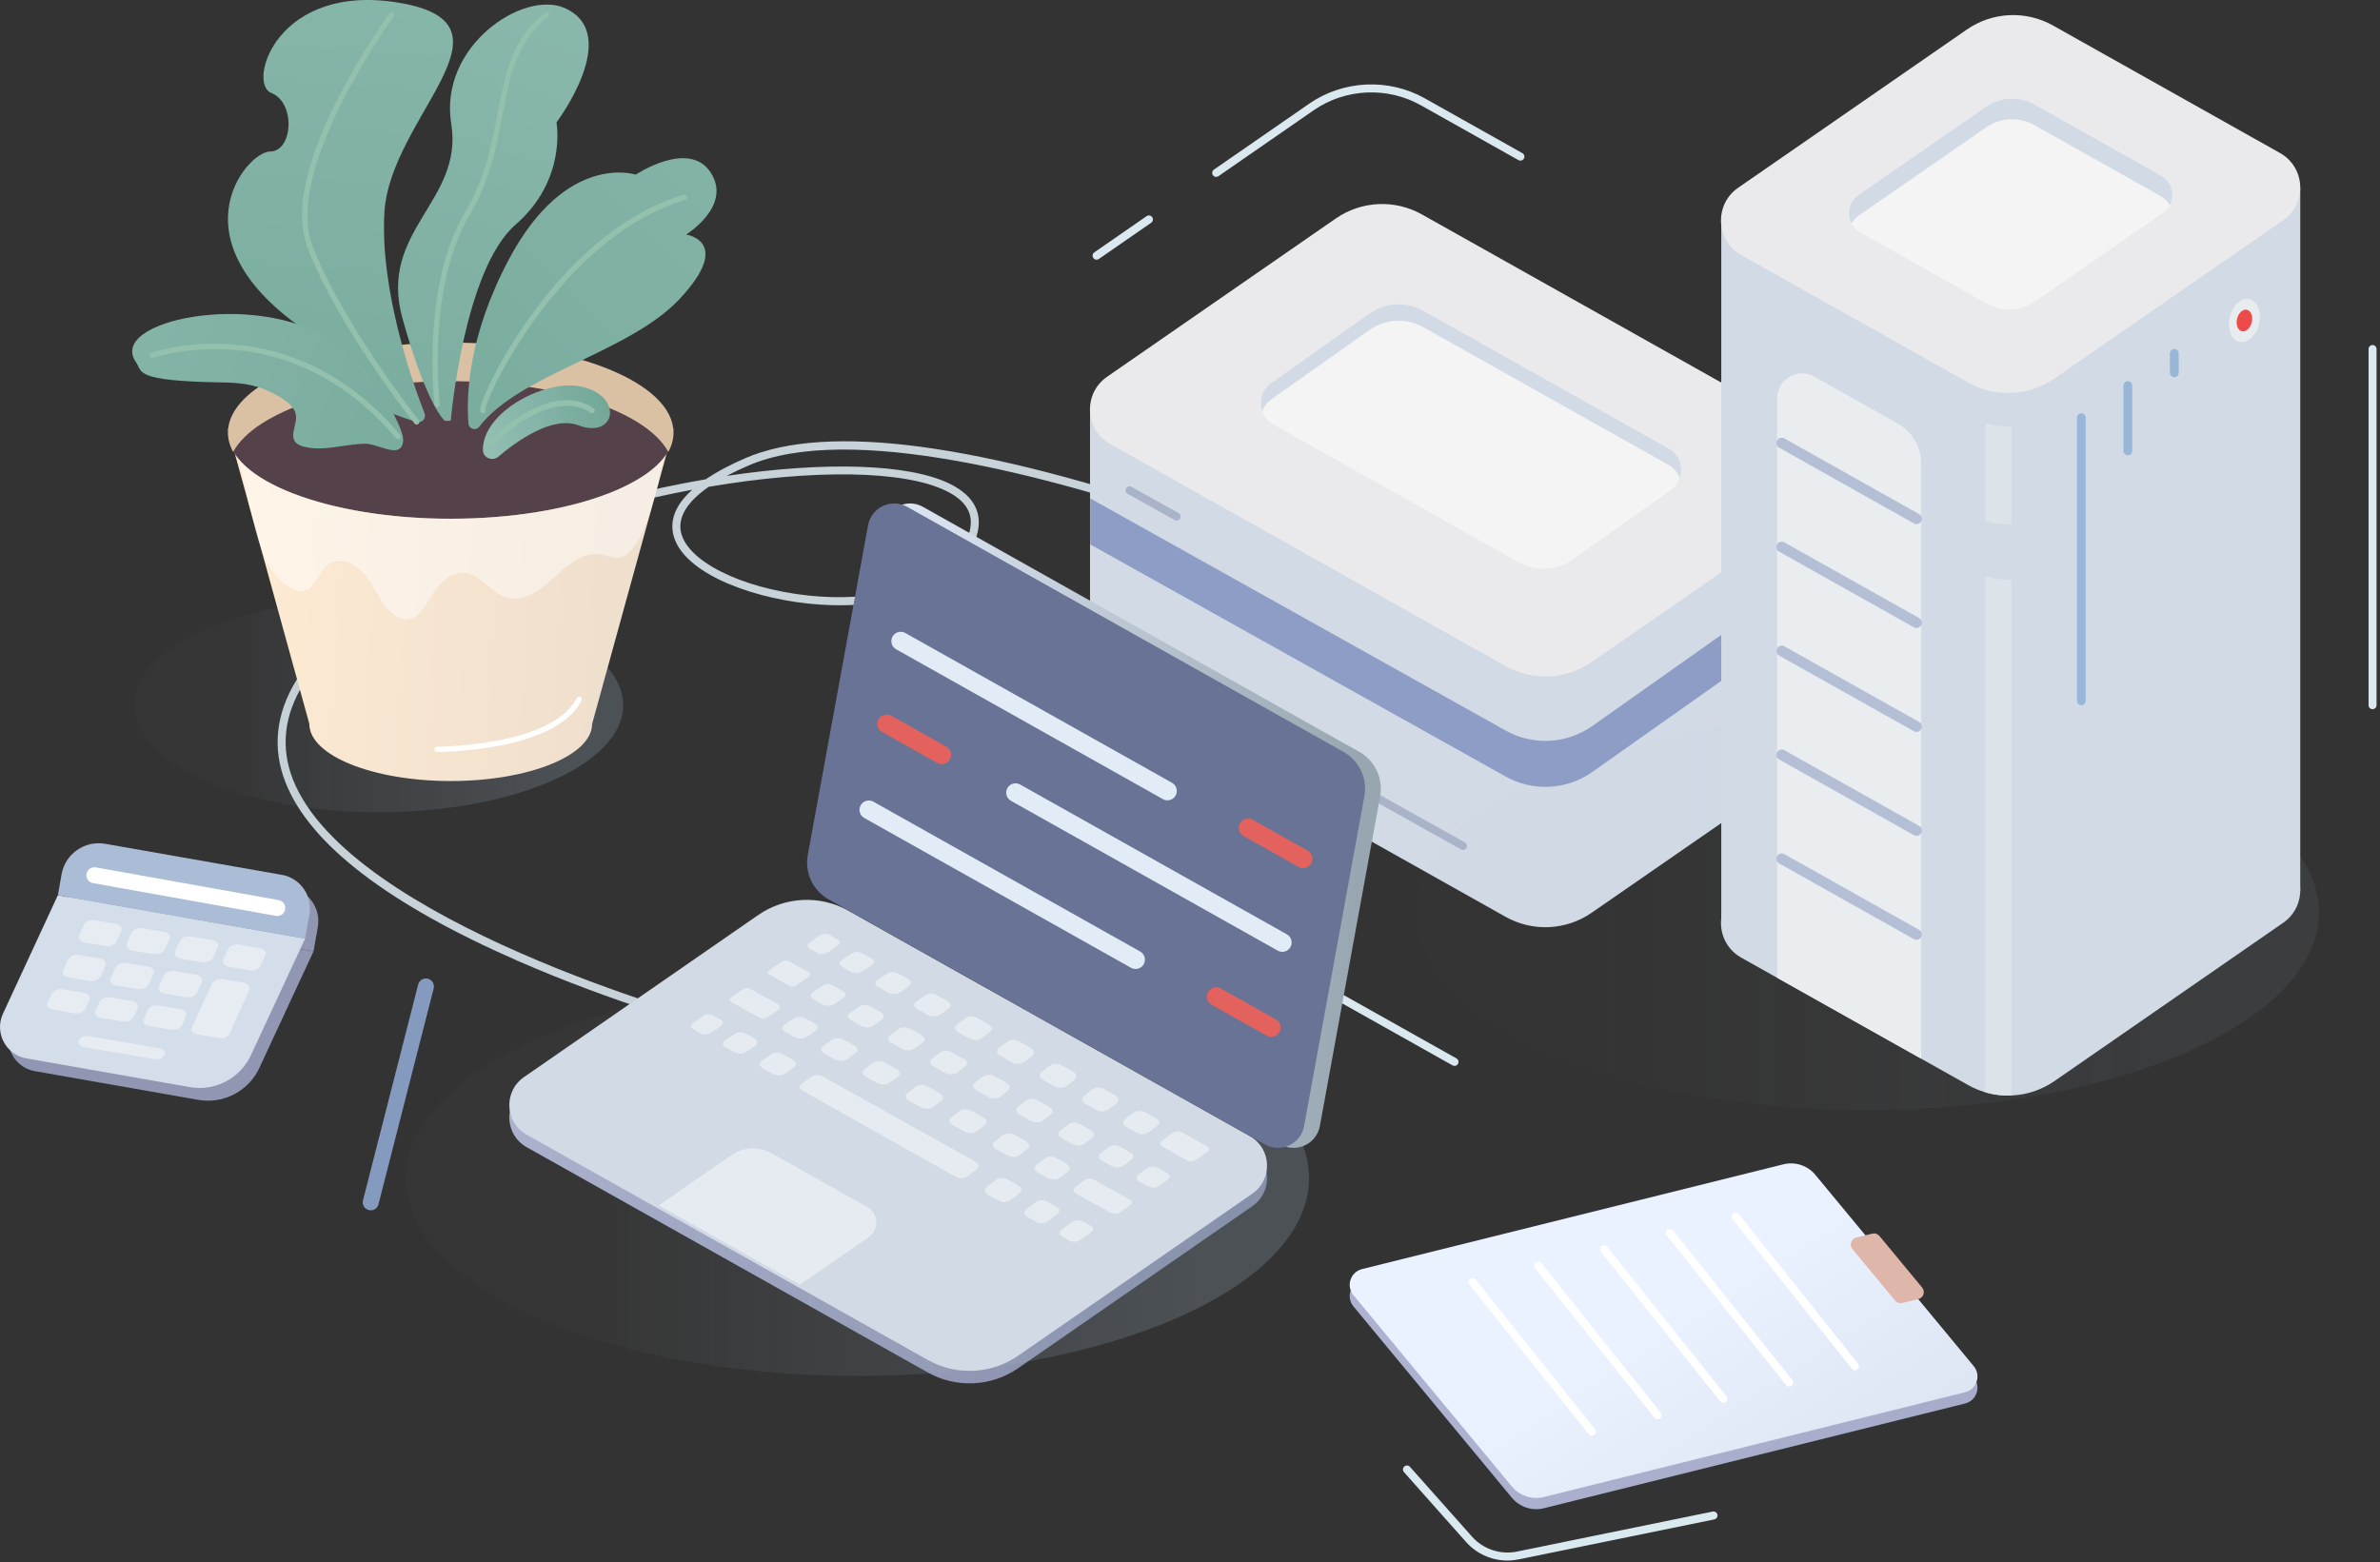 <svg width="690" height="453" viewBox="0 0 690 453" fill="none" xmlns="http://www.w3.org/2000/svg">
<rect x="0" y="0" width="690" height="453" fill="#333333" stroke="none"/>
<path d="M204.924 298.116C204.824 298.116 204.723 298.101 204.623 298.078C204.36 298.008 178.16 290.884 150.243 278.677C112.586 262.209 89.906 244.827 82.828 227.012C78.868 217.041 79.927 206.985 85.984 197.13C93.054 185.628 105.733 174.937 123.679 165.345C139.32 156.983 158.62 149.728 179.506 144.351C187.984 142.17 196.423 140.375 204.615 138.968C208.158 136.562 212.234 134.512 216.087 132.849C239.958 122.553 284.359 128.517 348.069 150.578C395.378 166.954 436.26 186.587 436.67 186.788C437.25 187.066 437.49 187.763 437.212 188.335C436.933 188.915 436.237 189.155 435.665 188.877C435.255 188.683 394.481 169.097 347.295 152.76C303.891 137.738 246.054 122.452 217.007 134.976C214.71 135.966 212.613 136.972 210.703 137.985C238.906 133.769 263.458 134.411 275.386 140.29C282.851 143.972 285.404 149.573 282.766 156.488C279.904 163.976 273.267 169.584 263.574 172.694C255.336 175.332 244.862 176.144 234.087 174.984C215.947 173.027 196.709 165.253 195.038 154.168C194.342 149.581 196.794 145.504 200.685 142.008C193.925 143.268 187.025 144.8 180.086 146.579C134.547 158.298 100.968 177.165 87.957 198.329C82.302 207.527 81.304 216.887 84.979 226.138C101.355 267.368 204.182 295.548 205.218 295.827C205.837 295.997 206.201 296.631 206.038 297.25C205.899 297.768 205.427 298.109 204.917 298.109L204.924 298.116ZM205.45 141.164C199.471 145.318 196.694 149.604 197.336 153.827C198.635 162.437 214.547 170.544 234.334 172.679C251.956 174.581 274.644 171.263 280.6 155.661C282.812 149.875 280.77 145.527 274.365 142.371C262.02 136.283 235.502 136.044 205.45 141.157V141.164Z" fill="#C7D3D8"/>
<path d="M526.845 199.252L412.244 134.878C404.385 130.461 394.7 130.917 387.282 136.046L320.966 181.94C313.966 186.783 314.453 197.287 321.879 201.457L436.48 265.831C444.339 270.248 454.024 269.792 461.442 264.663L527.758 218.769C534.758 213.926 534.271 203.422 526.845 199.252Z" fill="#D1DAE5"/>
<path d="M532.622 135.092V209.484L316.015 191.77V119.08L532.622 135.092Z" fill="#D1DAE5"/>
<path d="M424.149 246.453C423.955 246.453 423.762 246.406 423.584 246.306L368.662 215.611C368.105 215.302 367.904 214.59 368.214 214.033C368.531 213.476 369.235 213.275 369.792 213.585L424.713 244.279C425.27 244.588 425.471 245.3 425.162 245.857C424.945 246.236 424.551 246.453 424.149 246.453Z" fill="#A9B4C9"/>
<path d="M421.682 309.063C421.488 309.063 421.295 309.016 421.117 308.916L352.032 270.107C351.475 269.79 351.274 269.086 351.591 268.529C351.908 267.972 352.612 267.771 353.169 268.088L422.254 306.897C422.811 307.214 423.012 307.918 422.695 308.475C422.479 308.854 422.092 309.07 421.682 309.07V309.063Z" fill="#DAE8EF"/>
<path d="M362.309 333.034L246.022 267.716C237.769 263.083 227.596 263.555 219.815 268.946L151.905 315.939C145.918 320.085 146.336 329.066 152.687 332.632L268.973 397.95C277.227 402.584 287.399 402.112 295.181 396.72L363.09 349.728C369.078 345.581 368.66 336.601 362.309 333.034Z" fill="url(#paint0_linear_522_7299)"/>
<path opacity="0.24" d="M248.638 398.971C320.918 398.971 379.513 373.291 379.513 341.613C379.513 309.935 320.918 284.255 248.638 284.255C176.357 284.255 117.762 309.935 117.762 341.613C117.762 373.291 176.357 398.971 248.638 398.971Z" fill="url(#paint1_linear_522_7299)"/>
<path opacity="0.08" d="M541.426 321.902C613.706 321.902 672.301 296.222 672.301 264.544C672.301 232.866 613.706 207.186 541.426 207.186C469.145 207.186 410.55 232.866 410.55 264.544C410.55 296.222 469.145 321.902 541.426 321.902Z" fill="url(#paint2_linear_522_7299)"/>
<path opacity="0.24" d="M109.833 235.52C148.954 235.52 180.667 221.622 180.667 204.478C180.667 187.334 148.954 173.436 109.833 173.436C70.713 173.436 39 187.334 39 204.478C39 221.622 70.713 235.52 109.833 235.52Z" fill="url(#paint3_linear_522_7299)"/>
<path d="M130.672 226.469C153.314 226.469 171.669 219.048 171.669 209.892C171.669 200.737 153.314 193.315 130.672 193.315C108.029 193.315 89.674 200.737 89.674 209.892C89.674 219.048 108.029 226.469 130.672 226.469Z" fill="url(#paint4_linear_522_7299)"/>
<path d="M195.264 124.303L171.671 209.895H89.683L66.09 124.303H195.264Z" fill="url(#paint5_linear_522_7299)"/>
<path d="M130.673 150.415C166.341 150.415 195.256 139.235 195.256 125.445C195.256 111.654 166.341 100.475 130.673 100.475C95.005 100.475 66.09 111.654 66.09 125.445C66.09 139.235 95.005 150.415 130.673 150.415Z" fill="#54414A"/>
<g opacity="0.46">
<path d="M130.672 150.414C100.581 150.414 75.294 142.462 68.123 131.694C70.622 135.438 71.155 142.686 72.331 146.972C74.613 155.249 76.067 165.343 83.996 170.379C85.064 171.052 86.286 171.601 87.547 171.478C91.337 171.122 92.18 165.746 95.313 163.587C98.825 161.159 103.76 163.727 106.321 167.146C108.873 170.565 110.312 174.85 113.499 177.697C114.714 178.78 116.237 179.638 117.862 179.584C121.126 179.484 123.099 176.08 124.746 173.264C126.959 169.482 130.533 165.63 134.88 166.132C139.537 166.674 142.314 171.888 146.8 173.249C151.967 174.819 157.026 170.843 160.964 167.146C164.901 163.448 169.937 159.457 175.112 160.996C178.423 161.978 180.434 162.443 183.033 159.41C187.187 154.583 189.028 146.918 190.699 140.853C191.403 138.285 191.728 133.938 193.228 131.687C186.057 142.454 160.77 150.406 130.68 150.406L130.672 150.414Z" fill="white"/>
</g>
<path d="M130.673 110.531C161.592 110.531 187.42 119.319 193.755 131.045C194.73 129.243 195.256 127.371 195.256 125.453C195.256 111.034 166.341 99.338 130.673 99.338C95.005 99.338 66.09 111.026 66.09 125.453C66.09 127.371 66.616 129.243 67.591 131.045C73.926 119.311 99.754 110.531 130.673 110.531Z" fill="#DBC1A3"/>
<path d="M526.845 126.553L412.244 62.179C404.385 57.762 394.7 58.218 387.282 63.347L320.966 109.241C313.966 114.083 314.453 124.588 321.879 128.758L436.48 193.132C444.339 197.549 454.024 197.092 461.442 191.964L527.758 146.069C534.758 141.227 534.271 130.722 526.845 126.553Z" fill="#EAEAED"/>
<path d="M317.911 75.297C317.54 75.297 317.184 75.12 316.959 74.795C316.596 74.269 316.727 73.542 317.253 73.178L332.43 62.673C332.956 62.31 333.676 62.441 334.047 62.967C334.411 63.493 334.279 64.22 333.753 64.584L318.576 75.089C318.375 75.228 318.143 75.297 317.919 75.297H317.911Z" fill="#DAE8EF"/>
<path d="M352.595 51.295C352.224 51.295 351.868 51.117 351.644 50.792C351.28 50.266 351.412 49.539 351.938 49.175L379.546 30.069C389.424 23.23 402.574 22.619 413.048 28.498L441.36 44.402C441.917 44.719 442.118 45.423 441.801 45.98C441.483 46.537 440.779 46.739 440.222 46.421L411.911 30.517C402.203 25.064 390.02 25.636 380.861 31.971L353.253 51.078C353.052 51.217 352.82 51.287 352.595 51.287V51.295Z" fill="#DAE8EF"/>
<path d="M316.068 157.842L436.486 225.14C444.345 229.557 454.03 229.101 461.448 223.972L500.056 196.697V183.369L461.448 210.644C454.038 215.772 444.345 216.229 436.486 211.812L316.068 144.514V157.842Z" fill="#8E9DC5"/>
<path d="M661 248.07L595.187 211.102C587.328 206.686 577.643 207.142 570.225 212.271L503.909 258.165C496.908 263.007 497.395 273.512 504.821 277.681L570.635 314.649C578.494 319.066 588.179 318.61 595.597 313.481L661.913 267.587C668.913 262.744 668.426 252.24 661 248.07Z" fill="#D1DAE5"/>
<path d="M666.879 258.178V54.35L499.021 65.233V266.347L666.879 258.178Z" fill="#D1DAE5"/>
<path d="M661 44.357L595.187 7.39C587.328 2.973 577.643 3.429 570.225 8.558L503.909 54.452C496.908 59.294 497.395 69.799 504.821 73.969L570.635 110.936C578.494 115.353 588.179 114.897 595.597 109.768L661.913 63.874C668.913 59.031 668.426 48.527 661 44.357Z" fill="#EAEAED"/>
<path d="M362.309 329.412L246.022 264.094C237.769 259.461 227.596 259.933 219.815 265.324L151.905 312.317C145.918 316.463 146.336 325.444 152.687 329.01L268.973 394.328C277.227 398.962 287.399 398.49 295.181 393.098L363.09 346.105C369.078 341.959 368.66 332.978 362.309 329.412Z" fill="#D1DAE5"/>
<path opacity="0.46" d="M251.414 349.974L223.713 334.41C220.031 332.345 215.49 332.554 212.017 334.959L190.984 349.51L231.936 372.515L251.824 358.754C254.972 356.572 254.755 351.846 251.414 349.974Z" fill="white"/>
<path d="M394.087 218.022L267.597 146.972C262.979 144.381 257.186 147.103 256.234 152.309L238.76 247.935C237.824 253.071 240.245 258.231 244.801 260.791L371.291 331.841C375.909 334.432 381.703 331.71 382.654 326.504L400.129 230.878C401.065 225.742 398.643 220.582 394.087 218.022Z" fill="url(#paint6_linear_522_7299)"/>
<path d="M389.515 218.022L263.025 146.972C258.407 144.381 252.613 147.103 251.662 152.309L234.187 247.935C233.251 253.071 235.673 258.231 240.229 260.791L366.719 331.841C371.337 334.432 377.131 331.71 378.082 326.504L395.556 230.878C396.492 225.742 394.071 220.582 389.515 218.022Z" fill="#687396"/>
<path d="M120.794 122.336C112.154 119.76 91.299 112.063 91.299 97.66C48.638 70.408 71.55 43.937 78.265 43.937C84.979 43.937 85.768 29.72 78.659 26.95C71.55 24.189 80.237 -5.438 116.184 0.882C152.13 7.202 113.02 33.966 111.442 61.667C110.166 84.038 119.456 110.508 123.076 119.853C123.641 121.307 122.287 122.777 120.786 122.336H120.794Z" fill="url(#paint7_linear_522_7299)"/>
<path d="M138.926 123.745C137.966 125.006 135.947 124.41 135.816 122.824C135.158 114.841 135.669 97.529 147.574 75.127C164.166 43.923 184.309 50.637 184.309 50.637C184.309 50.637 199.711 40.334 206.038 50.026C212.358 59.718 198.929 68.011 198.929 68.011C198.929 68.011 212.753 69.96 196.957 86.761C182.352 102.294 150.521 108.529 138.933 123.745H138.926Z" fill="url(#paint8_linear_522_7299)"/>
<path d="M163.702 2.327C151.689 -2.979 127.176 13.389 130.819 35.899C134.462 58.409 109.554 66.817 116.694 92.383C123.834 117.949 128.939 122.01 128.939 122.01H130.672C130.672 122.01 134.462 78.165 149.477 65.131C164.484 52.097 161.328 35.505 161.328 35.505C161.328 35.505 180.682 9.831 163.695 2.327H163.702Z" fill="url(#paint9_linear_522_7299)"/>
<path d="M39.44 105.04C30.846 92.934 74.056 84.069 95.73 98.565C103.504 103.764 109.925 110.911 113.839 119.436C114.783 121.486 117.212 125.81 116.848 128.138C116.059 133.259 109.708 128.633 105.879 128.664C101.501 128.703 97.208 129.933 92.837 130.018C91.205 130.049 89.565 129.917 87.995 129.492C87.121 129.26 86.224 128.904 85.651 128.2C84.011 126.173 86.053 123.211 85.821 120.619C85.574 117.919 82.959 116.171 80.615 114.81C75.247 111.708 70.737 110.981 64.479 110.888C38.504 110.486 41.373 107.771 39.432 105.032L39.44 105.04Z" fill="url(#paint10_linear_522_7299)"/>
<path d="M140 130.475C140.024 132.734 142.746 133.879 144.471 132.417C149.67 128.015 160.136 120.435 167.747 123.335C178.26 127.342 180.944 115.236 169.024 112.204C158.589 109.559 139.9 119.29 140 130.475Z" fill="url(#paint11_linear_522_7299)"/>
<g opacity="0.46">
<path d="M260.557 324.415C253.332 320.393 246.115 316.363 238.89 312.34C237.312 311.458 236.252 311.482 234.953 312.394C234.117 312.982 233.267 313.57 232.454 314.181C231.511 314.893 231.619 315.612 232.802 316.324C233.607 316.804 234.458 317.252 235.285 317.724C249.116 325.498 262.955 333.265 276.786 341.039C278.264 341.866 279.524 341.812 280.723 340.907C281.466 340.35 282.185 339.786 282.897 339.221C284.22 338.169 284.081 337.535 282.317 336.552C275.061 332.507 267.805 328.461 260.549 324.415H260.557ZM317.165 348.998C318.805 349.911 320.383 350.801 321.938 351.636C322.874 352.147 323.926 352.054 324.877 351.412C325.759 350.816 326.626 350.221 327.461 349.617C328.343 348.975 328.389 348.333 327.484 347.823C324.313 346.036 320.901 344.133 317.312 342.16C316.291 341.596 315.185 341.665 314.295 342.307C313.545 342.849 312.825 343.406 312.091 343.97C310.884 344.891 310.961 345.548 312.33 346.314C313.978 347.235 315.595 348.132 317.165 348.998ZM215.908 292.708C217.2 293.427 218.523 294.17 219.9 294.92C220.89 295.462 221.826 295.423 222.847 294.758C223.76 294.162 224.642 293.551 225.5 292.932C226.397 292.282 226.39 291.663 225.461 291.145C222.692 289.59 220.062 288.121 217.587 286.775C216.767 286.326 215.924 286.442 214.995 287.053C214.098 287.656 213.216 288.268 212.342 288.886C211.329 289.598 211.259 290.132 212.157 290.635C213.356 291.308 214.609 291.996 215.901 292.708H215.908ZM340.58 334.479C341.717 335.121 342.831 335.763 343.961 336.382C344.928 336.908 345.856 336.862 346.776 336.25C347.797 335.562 348.811 334.858 349.824 334.139C350.745 333.481 350.752 332.878 349.785 332.321C347.55 331.045 345.245 329.745 342.878 328.43C341.802 327.834 340.789 327.888 339.845 328.561C338.886 329.242 337.958 329.938 337.053 330.627C336.063 331.385 336.14 331.965 337.277 332.623C338.383 333.257 339.49 333.876 340.58 334.487V334.479ZM225.856 284.152C226.761 284.663 227.682 285.181 228.641 285.707C229.499 286.179 230.196 286.148 231.062 285.568C232.153 284.841 233.236 284.106 234.288 283.356C235.046 282.814 235.069 282.288 234.326 281.863C232.385 280.749 230.497 279.689 228.687 278.699C228.014 278.328 227.279 278.42 226.506 278.939C225.415 279.673 224.34 280.416 223.28 281.166C222.46 281.747 222.414 282.211 223.133 282.628C224.007 283.131 224.928 283.634 225.856 284.152ZM314.759 358.428C315.216 358.111 315.688 357.801 316.121 357.484C317.134 356.742 317.219 356.014 316.322 355.481C315.548 355.017 314.728 354.56 313.862 354.119C312.942 353.655 311.727 353.748 310.76 354.398C309.801 355.048 308.857 355.728 307.944 356.432C307.055 357.121 306.977 357.91 307.767 358.405C308.594 358.931 309.453 359.418 310.342 359.851C311.224 360.284 312.269 360.107 313.297 359.434C313.8 359.101 314.28 358.761 314.759 358.42V358.428ZM305.16 353.083C305.16 353.083 305.16 353.083 305.167 353.083C305.608 352.758 306.057 352.448 306.467 352.116C307.449 351.319 307.395 350.546 306.305 349.904C305.454 349.401 304.572 348.913 303.659 348.426C302.553 347.838 301.23 347.9 300.248 348.612C299.374 349.238 298.515 349.896 297.672 350.569C296.759 351.304 296.736 352.131 297.68 352.727C298.662 353.346 299.691 353.918 300.743 354.444C301.686 354.916 302.754 354.785 303.69 354.166C304.216 353.818 304.68 353.439 305.167 353.083H305.16ZM271.743 320.099C272.075 319.844 272.416 319.596 272.74 319.333C273.8 318.482 273.622 317.67 272.153 316.811C271.17 316.239 270.165 315.674 269.143 315.133C267.852 314.452 266.483 314.437 265.531 315.102C264.688 315.69 263.876 316.301 263.102 316.927C262.205 317.662 262.421 318.521 263.675 319.24C264.696 319.836 265.748 320.408 266.8 320.981C268.037 321.654 269.484 321.685 270.459 321.05C270.923 320.749 271.317 320.408 271.735 320.083L271.743 320.099ZM302.429 340.814C302.824 341.031 303.21 341.248 303.597 341.464C305.005 342.245 306.343 342.199 307.48 341.356C308.2 340.822 308.911 340.281 309.592 339.731C310.489 339.004 310.412 338.215 309.29 337.535C308.3 336.931 307.256 336.351 306.173 335.794C305.082 335.237 303.806 335.245 302.986 335.833C302.096 336.467 301.238 337.132 300.426 337.828C299.637 338.509 299.853 339.329 300.913 339.963C301.4 340.257 301.926 340.528 302.429 340.807V340.814ZM294.253 346.987C294.253 346.987 294.253 346.987 294.26 346.987C294.709 346.639 295.181 346.314 295.591 345.951C296.411 345.239 296.31 344.388 295.289 343.769C294.284 343.166 293.232 342.578 292.141 342.013C290.981 341.418 289.619 341.472 288.691 342.16C287.809 342.81 286.943 343.483 286.092 344.179C285.295 344.829 285.341 345.726 286.277 346.314C287.384 347.01 288.544 347.66 289.735 348.264C290.779 348.79 291.878 348.697 292.814 348.078C293.332 347.738 293.773 347.351 294.245 346.987H294.253ZM240.445 306.338C240.847 306.562 241.25 306.786 241.652 307.011C243.168 307.846 244.56 307.838 245.806 306.972C246.556 306.446 247.306 305.912 248.026 305.371C248.923 304.698 248.83 303.862 247.732 303.205C246.711 302.586 245.659 301.998 244.576 301.449C243.4 300.853 242.116 300.9 241.157 301.542C240.29 302.122 239.447 302.717 238.627 303.328C237.707 304.009 237.854 304.86 238.991 305.525C239.463 305.804 239.958 306.067 240.445 306.338ZM251.886 309.06C251.491 309.347 251.097 309.625 250.71 309.911C249.697 310.677 249.844 311.528 251.159 312.278C252.071 312.804 253.007 313.315 253.951 313.833C255.475 314.669 256.914 314.684 258.097 313.849C258.848 313.323 259.575 312.781 260.279 312.232C261.184 311.52 261.029 310.646 259.846 309.942C258.801 309.316 257.734 308.72 256.628 308.148C255.359 307.498 254.036 307.537 253.054 308.202C252.652 308.48 252.272 308.766 251.878 309.053L251.886 309.06ZM291.692 307.103C292.172 307.374 292.644 307.645 293.123 307.908C294.431 308.627 295.869 308.658 296.875 307.947C297.695 307.366 298.484 306.755 299.242 306.129C300.108 305.409 299.946 304.535 298.793 303.854C297.726 303.22 296.628 302.601 295.506 302.006C294.384 301.41 293.054 301.395 292.172 301.99C291.22 302.625 290.339 303.305 289.519 304.001C288.706 304.698 288.962 305.518 290.091 306.191C290.609 306.5 291.159 306.794 291.692 307.103ZM328.01 327.564C328.459 327.819 328.9 328.066 329.348 328.314C330.671 329.049 332.002 329.033 333.116 328.252C333.92 327.687 334.701 327.099 335.452 326.481C336.349 325.746 336.248 324.926 335.15 324.276C334.144 323.673 333.1 323.085 332.017 322.52C330.919 321.94 329.58 321.986 328.675 322.628C327.817 323.239 326.997 323.866 326.223 324.508C325.287 325.289 325.481 326.109 326.68 326.806C327.121 327.061 327.577 327.308 328.018 327.564H328.01ZM229.028 299.987C229.399 300.196 229.77 300.397 230.141 300.606C231.495 301.356 232.857 301.333 234.079 300.513C234.876 299.979 235.657 299.438 236.407 298.881C237.328 298.184 237.274 297.442 236.229 296.8C235.285 296.22 234.311 295.678 233.313 295.175C232.307 294.665 231.077 294.703 230.172 295.276C229.198 295.887 228.269 296.529 227.395 297.194C226.537 297.852 226.645 298.61 227.612 299.198C228.061 299.468 228.556 299.724 229.028 299.987ZM284.398 327.123C284.769 326.836 285.156 326.55 285.512 326.256C286.347 325.56 286.2 324.709 285.024 324.005C283.941 323.355 282.82 322.721 281.659 322.126C280.391 321.476 279.099 321.499 278.178 322.164C277.359 322.76 276.562 323.379 275.788 324.005C274.914 324.717 275.154 325.614 276.399 326.334C277.42 326.922 278.465 327.502 279.509 328.066C280.739 328.732 282.162 328.739 283.129 328.097C283.586 327.796 283.972 327.448 284.39 327.123H284.398ZM289.557 330.07C289.186 330.364 288.807 330.65 288.443 330.944C287.484 331.733 287.678 332.584 289.016 333.342C289.96 333.883 290.903 334.409 291.855 334.92C293.185 335.639 294.593 335.632 295.637 334.881C296.442 334.301 297.208 333.698 297.927 333.087C298.708 332.421 298.53 331.578 297.447 330.913C296.403 330.279 295.305 329.66 294.168 329.087C292.884 328.438 291.63 328.492 290.679 329.196C290.292 329.474 289.936 329.776 289.565 330.062L289.557 330.07ZM272.207 310.089C272.717 310.375 273.228 310.662 273.738 310.948C274.976 311.621 276.361 311.714 277.359 311.079C278.31 310.476 279.161 309.803 279.95 309.115C280.654 308.503 280.468 307.707 279.486 307.096C278.318 306.376 277.088 305.68 275.819 305.046C274.783 304.52 273.483 304.558 272.694 305.1C271.774 305.726 270.892 306.384 270.072 307.057C269.306 307.691 269.546 308.542 270.59 309.176C271.108 309.494 271.665 309.78 272.207 310.089ZM202.387 295.624C202.008 295.887 201.629 296.142 201.25 296.405C200.112 297.21 200.012 297.883 201.018 298.463C201.652 298.834 202.309 299.205 202.998 299.577C203.965 300.095 205.226 300.041 206.301 299.36C207.221 298.78 208.103 298.169 208.939 297.535C209.759 296.916 209.759 296.181 208.993 295.709C208.211 295.237 207.422 294.789 206.61 294.386C205.736 293.945 204.653 294.092 203.671 294.734C203.23 295.021 202.82 295.322 202.387 295.616V295.624ZM211.515 300.776C211.135 301.039 210.741 301.294 210.37 301.565C209.271 302.362 209.279 303.073 210.432 303.746C211.205 304.195 212.002 304.651 212.83 305.092C213.959 305.695 215.313 305.649 216.396 304.953C217.262 304.388 218.097 303.808 218.91 303.212C219.791 302.563 219.776 301.758 218.871 301.209C217.95 300.644 216.999 300.118 216.024 299.631C215.05 299.144 213.866 299.244 212.891 299.848C212.412 300.141 211.979 300.466 211.522 300.783L211.515 300.776ZM304.03 314.065C304.502 314.336 304.974 314.607 305.454 314.87C306.73 315.574 308.176 315.612 309.198 314.901C310.048 314.305 310.853 313.671 311.611 313.013C312.423 312.302 312.222 311.451 311.116 310.785C310.048 310.151 308.95 309.532 307.828 308.937C306.66 308.31 305.353 308.326 304.44 308.975C303.543 309.617 302.684 310.275 301.888 310.963C301.075 311.667 301.315 312.487 302.437 313.16C302.955 313.47 303.504 313.764 304.038 314.065H304.03ZM237.15 290.464C237.56 290.689 237.962 290.921 238.38 291.153C239.532 291.779 240.917 291.764 242.023 291.06C242.858 290.526 243.663 289.962 244.429 289.389C245.342 288.701 245.318 287.935 244.344 287.324C243.415 286.751 242.449 286.21 241.458 285.707C240.491 285.22 239.292 285.289 238.387 285.87C237.475 286.457 236.593 287.061 235.75 287.687C234.79 288.399 234.845 289.142 235.866 289.745C236.283 289.993 236.724 290.225 237.15 290.472V290.464ZM222.205 306.631C221.826 306.894 221.431 307.165 221.06 307.436C219.869 308.295 219.931 309.068 221.308 309.865C222.143 310.352 223.009 310.832 223.891 311.311C225.144 311.992 226.63 311.961 227.728 311.226C228.54 310.685 229.321 310.12 230.087 309.555C231.054 308.844 230.992 308.001 229.894 307.343C228.896 306.74 227.867 306.175 226.823 305.634C225.763 305.084 224.464 305.139 223.504 305.734C223.048 306.02 222.638 306.33 222.213 306.631H222.205ZM284.815 317.159C285.272 317.415 285.721 317.67 286.177 317.917C287.5 318.652 288.931 318.73 289.936 318.041C290.803 317.453 291.599 316.819 292.342 316.162C293.108 315.481 292.914 314.692 291.816 314.027C290.687 313.338 289.519 312.681 288.304 312.054C287.206 311.489 285.922 311.497 285.102 312.069C284.197 312.696 283.33 313.354 282.534 314.042C281.76 314.715 282.038 315.558 283.176 316.231C283.709 316.548 284.259 316.842 284.808 317.152L284.815 317.159ZM316.237 320.934C316.67 321.182 317.103 321.429 317.544 321.669C318.898 322.42 320.221 322.466 321.311 321.723C322.201 321.12 323.029 320.462 323.802 319.782C324.583 319.093 324.382 318.258 323.33 317.639C322.309 317.036 321.257 316.448 320.182 315.868C318.952 315.21 317.699 315.195 316.716 315.868C315.78 316.517 314.899 317.198 314.11 317.917C313.359 318.59 313.63 319.426 314.667 320.045C315.177 320.354 315.711 320.64 316.237 320.934ZM248.173 296.637C248.529 296.838 248.892 297.04 249.256 297.241C250.811 298.115 252.18 298.115 253.479 297.21C254.183 296.722 254.895 296.235 255.56 295.725C256.581 294.935 256.465 294.17 255.235 293.435C254.322 292.893 253.394 292.367 252.443 291.865C251.236 291.222 249.991 291.261 248.931 291.965C248.134 292.491 247.361 293.033 246.61 293.59C245.496 294.425 245.597 295.183 246.927 295.941C247.337 296.173 247.747 296.405 248.165 296.637H248.173ZM279.408 300.188C279.849 300.435 280.283 300.683 280.731 300.93C282.154 301.712 283.508 301.743 284.638 300.969C285.473 300.397 286.27 299.793 287.028 299.175C287.863 298.486 287.685 297.643 286.595 296.993C285.543 296.367 284.467 295.763 283.361 295.183C282.224 294.587 281.002 294.564 280.066 295.168C279.076 295.81 278.155 296.49 277.312 297.194C276.531 297.852 276.778 298.656 277.838 299.291C278.349 299.592 278.89 299.886 279.416 300.18L279.408 300.188ZM259.954 303.228C260.418 303.491 260.882 303.754 261.354 304.009C262.669 304.729 264.03 304.775 265.098 304.079C265.987 303.499 266.823 302.872 267.612 302.23C268.385 301.596 268.238 300.814 267.241 300.203C266.15 299.538 265.028 298.904 263.868 298.308C262.715 297.72 261.478 297.759 260.526 298.385C259.637 298.973 258.778 299.584 257.981 300.219C257.138 300.892 257.355 301.743 258.476 302.392C258.956 302.679 259.459 302.949 259.954 303.22V303.228ZM320.321 333.473C319.927 333.775 319.524 334.061 319.153 334.371C318.248 335.121 318.395 335.91 319.555 336.583C320.437 337.094 321.327 337.589 322.209 338.076C323.33 338.695 324.638 338.703 325.604 338.053C326.463 337.473 327.275 336.862 328.041 336.227C328.838 335.577 328.753 334.85 327.77 334.239C326.772 333.62 325.705 333.017 324.599 332.452C323.539 331.911 322.348 331.973 321.489 332.568C321.079 332.855 320.7 333.164 320.313 333.466L320.321 333.473ZM245.45 281.043C245.813 281.252 246.185 281.46 246.556 281.661C247.794 282.342 249.062 282.304 250.261 281.522C251.089 280.981 251.893 280.424 252.675 279.851C253.518 279.233 253.526 278.467 252.659 277.933C251.739 277.368 250.78 276.835 249.805 276.332C248.9 275.868 247.77 275.922 246.881 276.486C245.891 277.113 244.932 277.763 244.034 278.444C243.207 279.062 243.284 279.79 244.15 280.316C244.568 280.571 245.017 280.811 245.458 281.058L245.45 281.043ZM256.071 287.03C256.496 287.27 256.922 287.509 257.355 287.749C258.53 288.399 259.931 288.415 260.975 287.726C261.849 287.154 262.692 286.55 263.504 285.931C264.324 285.305 264.262 284.5 263.326 283.928C262.329 283.317 261.292 282.737 260.232 282.187C259.273 281.692 258.035 281.731 257.169 282.28C256.187 282.915 255.235 283.572 254.346 284.261C253.549 284.872 253.665 285.614 254.562 286.171C255.042 286.465 255.56 286.736 256.071 287.022V287.03ZM309.36 330.89C309.762 331.114 310.157 331.338 310.559 331.563C312.091 332.406 313.359 332.398 314.527 331.532C315.254 330.99 315.974 330.441 316.662 329.869C317.428 329.227 317.32 328.414 316.314 327.796C315.247 327.138 314.125 326.504 312.957 325.908C311.804 325.32 310.544 325.374 309.685 326.009C308.857 326.62 308.053 327.239 307.295 327.881C306.529 328.523 306.761 329.397 307.813 330.023C308.316 330.325 308.849 330.604 309.36 330.898V330.89ZM337.293 342.98C337.293 342.98 337.3 342.98 337.308 342.98C337.648 342.741 337.997 342.508 338.337 342.269C339.412 341.503 339.412 340.799 338.267 340.118C337.447 339.631 336.604 339.151 335.715 338.687C334.601 338.107 333.44 338.153 332.458 338.819C331.623 339.383 330.818 339.971 330.052 340.567C329.209 341.224 329.294 342.013 330.246 342.57C331.097 343.065 331.955 343.545 332.806 344.001C333.75 344.512 334.957 344.481 335.923 343.909C336.419 343.615 336.844 343.282 337.3 342.965L337.293 342.98ZM267.442 293.443C267.898 293.698 268.347 293.953 268.803 294.208C270.049 294.889 271.464 294.928 272.524 294.232C273.406 293.659 274.241 293.048 275.022 292.406C275.866 291.718 275.703 290.913 274.636 290.279C273.615 289.675 272.578 289.088 271.511 288.531C270.459 287.974 269.236 287.974 268.362 288.538C267.357 289.196 266.397 289.884 265.492 290.596C264.757 291.176 264.928 291.965 265.84 292.53C266.351 292.847 266.908 293.133 267.442 293.435V293.443ZM297.215 324.09C297.633 324.322 298.043 324.554 298.461 324.787C300.047 325.668 301.354 325.676 302.522 324.794C303.249 324.245 303.968 323.696 304.641 323.116C305.446 322.435 305.283 321.63 304.154 320.95C303.063 320.292 301.934 319.658 300.774 319.055C299.629 318.467 298.376 318.474 297.517 319.07C296.643 319.681 295.815 320.323 295.042 320.996C294.245 321.685 294.531 322.559 295.692 323.232C296.187 323.526 296.705 323.804 297.208 324.083L297.215 324.09ZM236.113 272.286C236.113 272.286 236.113 272.286 236.105 272.286C235.726 272.549 235.347 272.804 234.976 273.067C233.94 273.818 233.87 274.506 234.829 275.063C235.502 275.458 236.198 275.844 236.91 276.239C237.877 276.773 239.122 276.726 240.205 276.038C241.118 275.458 241.992 274.854 242.828 274.228C243.593 273.655 243.648 272.928 242.951 272.495C242.085 271.954 241.188 271.451 240.275 270.987C239.509 270.6 238.457 270.731 237.606 271.265C237.088 271.59 236.616 271.946 236.121 272.286H236.113Z" fill="white"/>
</g>
<path d="M90.881 275.869L19.212 263.275L3.2 297.845C0.848 303.322 4.221 309.556 10.092 310.585L57.456 318.909C64.967 320.231 72.393 316.209 75.402 309.201L90.888 275.861L90.881 275.869Z" fill="#9197B3"/>
<path d="M84.097 257.359L32.95 248.371C27.002 247.327 21.332 251.295 20.287 257.243L19.227 263.269L90.896 275.863L92.142 268.808C93.093 263.424 89.496 258.295 84.112 257.352L84.097 257.359Z" fill="#9197B3"/>
<path d="M88.436 272.174L16.768 259.581L0.755 294.151C-1.596 299.627 1.776 305.862 7.648 306.891L55.012 315.214C62.523 316.537 69.949 312.515 72.958 305.506L88.444 272.167L88.436 272.174Z" fill="#D4DDEA"/>
<path d="M81.653 253.659L30.506 244.671C24.557 243.626 18.887 247.595 17.843 253.543L16.783 259.569L88.452 272.162L89.697 265.108C90.649 259.724 87.052 254.595 81.668 253.652L81.653 253.659Z" fill="#ABBCD6"/>
<path d="M80.392 265.597C80.252 265.597 80.121 265.582 79.982 265.559L26.955 256.067C25.695 255.843 24.851 254.636 25.083 253.375C25.308 252.114 26.514 251.271 27.775 251.503L80.802 260.995C82.063 261.219 82.906 262.426 82.674 263.687C82.472 264.808 81.498 265.597 80.392 265.597Z" fill="white"/>
<g opacity="0.44">
<path d="M30.684 274.329C28.193 273.903 26.955 273.694 24.495 273.277C23.227 273.06 22.569 272.078 23.018 271.087C23.552 269.904 23.815 269.308 24.333 268.14C24.766 267.166 26.128 266.57 27.396 266.787C29.856 267.212 31.101 267.421 33.592 267.846C34.876 268.063 35.58 269.022 35.147 269.989C34.629 271.157 34.358 271.745 33.824 272.929C33.376 273.919 31.968 274.545 30.684 274.329Z" fill="white"/>
<path d="M25.996 284.453C23.506 284.028 22.268 283.819 19.808 283.394C18.539 283.177 17.89 282.218 18.346 281.243C18.895 280.067 19.174 279.479 19.723 278.288C20.179 277.298 21.572 276.664 22.84 276.88C25.3 277.298 26.538 277.515 29.029 277.932C30.313 278.149 30.986 279.131 30.529 280.121C29.98 281.313 29.702 281.901 29.152 283.076C28.696 284.051 27.28 284.662 25.996 284.446V284.453Z" fill="white"/>
<path d="M21.533 293.807C19.027 293.374 17.781 293.157 15.314 292.724C14.037 292.5 13.349 291.641 13.774 290.775C14.285 289.73 14.548 289.197 15.074 288.106C15.515 287.193 16.899 286.613 18.168 286.837C20.628 287.263 21.873 287.472 24.364 287.897C25.648 288.114 26.337 289.057 25.903 289.97C25.385 291.069 25.122 291.602 24.619 292.654C24.202 293.528 22.825 294.031 21.533 293.807Z" fill="white"/>
<path d="M44.623 276.671C42.094 276.245 40.833 276.036 38.319 275.611C37.019 275.394 36.339 274.412 36.787 273.422C37.321 272.238 37.592 271.65 38.11 270.482C38.543 269.515 39.943 268.92 41.243 269.136C43.765 269.562 45.026 269.778 47.563 270.204C48.87 270.42 49.582 271.372 49.141 272.339C48.615 273.499 48.344 274.087 47.803 275.27C47.354 276.253 45.923 276.879 44.623 276.663V276.671Z" fill="white"/>
<path d="M39.935 286.799C37.406 286.373 36.145 286.165 33.631 285.739C32.331 285.522 31.65 284.563 32.107 283.581C32.656 282.405 32.927 281.817 33.484 280.626C33.94 279.636 35.363 279.001 36.663 279.226C39.177 279.651 40.438 279.86 42.967 280.286C44.267 280.502 44.955 281.485 44.491 282.482C43.942 283.674 43.663 284.262 43.122 285.437C42.666 286.42 41.242 287.023 39.943 286.807L39.935 286.799Z" fill="white"/>
<path d="M35.542 296.195C33.005 295.762 31.736 295.545 29.206 295.112C27.899 294.888 27.172 294.029 27.59 293.155C28.093 292.111 28.348 291.569 28.866 290.471C29.299 289.558 30.707 288.97 32.007 289.194C34.528 289.62 35.789 289.836 38.319 290.262C39.626 290.478 40.322 291.422 39.897 292.343C39.386 293.441 39.131 293.983 38.644 295.035C38.234 295.916 36.849 296.419 35.542 296.195Z" fill="white"/>
<path d="M58.632 279.022C56.118 278.597 54.85 278.388 52.328 277.963C51.028 277.746 50.34 276.764 50.788 275.781C51.33 274.598 51.601 274.017 52.127 272.857C52.568 271.89 53.975 271.295 55.283 271.519C57.812 271.944 59.081 272.161 61.603 272.586C62.902 272.803 63.598 273.754 63.157 274.714C62.624 275.874 62.353 276.454 61.812 277.638C61.355 278.62 59.94 279.247 58.64 279.03L58.632 279.022Z" fill="white"/>
<path d="M53.945 289.158C51.431 288.733 50.162 288.524 47.64 288.098C46.341 287.882 45.645 286.915 46.101 285.94C46.65 284.764 46.921 284.169 47.47 282.977C47.927 281.987 49.358 281.353 50.665 281.577C53.194 282.003 54.455 282.212 56.969 282.637C58.269 282.854 58.942 283.836 58.478 284.826C57.928 286.017 57.65 286.613 57.109 287.789C56.652 288.771 55.244 289.382 53.945 289.158Z" fill="white"/>
<path d="M49.621 298.596C47.091 298.163 45.823 297.946 43.285 297.513C41.978 297.289 41.236 296.422 41.638 295.54C42.125 294.488 42.38 293.947 42.891 292.841C43.316 291.92 44.732 291.332 46.031 291.557C48.561 291.982 49.822 292.199 52.343 292.624C53.643 292.841 54.339 293.784 53.922 294.713C53.419 295.819 53.171 296.36 52.692 297.42C52.289 298.302 50.928 298.812 49.621 298.596Z" fill="white"/>
<path d="M72.448 281.368C69.988 280.943 68.751 280.734 66.26 280.316C64.976 280.1 64.303 279.117 64.759 278.135C65.301 276.959 65.571 276.371 66.105 275.219C66.546 274.259 67.946 273.664 69.238 273.888C71.737 274.314 72.974 274.53 75.434 274.948C76.703 275.164 77.368 276.108 76.919 277.067C76.385 278.22 76.107 278.8 75.558 279.984C75.101 280.966 73.709 281.593 72.44 281.368H72.448Z" fill="white"/>
<path d="M44.686 307.096C37.956 305.928 31.219 304.784 24.489 303.631C23.182 303.407 22.447 302.494 22.834 301.62C22.834 301.62 22.834 301.612 22.841 301.604C23.228 300.73 24.59 300.227 25.897 300.452C32.642 301.612 39.387 302.765 46.125 303.948C47.401 304.172 48.121 305.023 47.726 305.89C47.726 305.89 47.726 305.897 47.718 305.905C47.324 306.772 45.962 307.313 44.694 307.096H44.686Z" fill="white"/>
<path d="M63.505 300.992C61.037 300.559 59.792 300.342 57.286 299.909C55.994 299.685 55.251 298.811 55.653 297.929C57.758 293.241 58.995 290.573 61.432 285.32C61.888 284.33 63.312 283.696 64.596 283.92C67.086 284.346 68.324 284.554 70.784 284.972C72.052 285.189 72.695 286.171 72.238 287.161C69.802 292.421 68.572 295.09 66.506 299.809C66.12 300.698 64.789 301.217 63.513 300.992H63.505Z" fill="white"/>
</g>
<path d="M550.166 122.794L525.962 109.195C521.151 106.495 515.21 109.968 515.21 115.492V283.513L556.989 306.982V134.451C556.989 129.616 554.382 125.161 550.166 122.794Z" fill="#EAEDEF"/>
<path d="M555.636 151.967C555.381 151.967 555.118 151.905 554.878 151.765L515.791 129.812C515.048 129.395 514.777 128.451 515.203 127.708C515.621 126.966 516.564 126.703 517.307 127.12L556.394 149.074C557.137 149.491 557.407 150.435 556.982 151.178C556.696 151.68 556.17 151.967 555.628 151.967H555.636Z" fill="#B4BFD6"/>
<path d="M555.636 182.102C555.381 182.102 555.118 182.04 554.878 181.901L515.791 159.948C515.048 159.53 514.777 158.586 515.203 157.844C515.628 157.101 516.564 156.83 517.307 157.256L556.394 179.209C557.137 179.627 557.407 180.57 556.982 181.313C556.696 181.816 556.17 182.102 555.628 182.102H555.636Z" fill="#B4BFD6"/>
<path d="M555.636 212.24C555.381 212.24 555.118 212.178 554.878 212.038L515.791 190.085C515.048 189.668 514.777 188.724 515.203 187.981C515.621 187.239 516.564 186.968 517.307 187.393L556.394 209.346C557.137 209.764 557.407 210.708 556.982 211.451C556.696 211.953 556.17 212.24 555.628 212.24H555.636Z" fill="#B4BFD6"/>
<path d="M555.636 242.37C555.381 242.37 555.118 242.308 554.878 242.169L515.791 220.216C515.048 219.798 514.777 218.854 515.203 218.112C515.621 217.369 516.564 217.106 517.307 217.524L556.394 239.477C557.137 239.895 557.407 240.838 556.982 241.581C556.696 242.084 556.17 242.37 555.628 242.37H555.636Z" fill="#B4BFD6"/>
<path d="M555.636 272.509C555.381 272.509 555.118 272.447 554.878 272.307L515.791 250.354C515.048 249.937 514.777 248.993 515.203 248.25C515.621 247.508 516.564 247.245 517.307 247.662L556.394 269.616C557.137 270.033 557.407 270.977 556.982 271.72C556.696 272.222 556.17 272.509 555.628 272.509H555.636Z" fill="#B4BFD6"/>
<path d="M626.501 50.894L589.765 30.256C585.379 27.788 579.972 28.043 575.833 30.905L538.819 56.525C534.913 59.233 535.184 65.096 539.33 67.417L576.066 88.055C580.452 90.522 585.859 90.267 589.997 87.405L627.011 61.785C630.917 59.078 630.647 53.214 626.501 50.894Z" fill="#F4F4F4"/>
<path d="M603.409 204.48C602.713 204.48 602.141 203.915 602.141 203.212V121.123C602.141 120.427 602.705 119.854 603.409 119.854C604.113 119.854 604.678 120.419 604.678 121.123V203.212C604.678 203.908 604.113 204.48 603.409 204.48Z" fill="#98B6D8"/>
<path d="M616.892 132.021C616.195 132.021 615.623 131.457 615.623 130.753V111.801C615.623 111.105 616.188 110.532 616.892 110.532C617.596 110.532 618.16 111.097 618.16 111.801V130.753C618.16 131.449 617.596 132.021 616.892 132.021Z" fill="#98B6D8"/>
<path d="M630.367 109.382C629.671 109.382 629.099 108.818 629.099 108.114V102.475C629.099 101.778 629.663 101.206 630.367 101.206C631.071 101.206 631.636 101.771 631.636 102.475V108.114C631.636 108.81 631.071 109.382 630.367 109.382Z" fill="#98B6D8"/>
<path d="M654.918 93.959C655.741 90.545 654.516 87.322 652.181 86.759C649.847 86.196 647.288 88.508 646.465 91.922C645.643 95.336 646.868 98.559 649.202 99.122C651.536 99.685 654.095 97.373 654.918 93.959Z" fill="#E8ECEF"/>
<path d="M652.82 93.454C653.235 91.734 652.618 90.111 651.442 89.827C650.267 89.544 648.978 90.708 648.564 92.428C648.149 94.147 648.766 95.771 649.942 96.054C651.117 96.337 652.406 95.173 652.82 93.454Z" fill="#ED4A4A"/>
<path d="M483.751 130.051L412.632 90.097C407.759 87.359 401.74 87.637 397.146 90.824L368.64 110.99C364.293 114 364.603 120.513 369.205 123.104L440.325 163.058C445.198 165.796 451.216 165.518 455.811 162.331L484.316 142.164C488.663 139.155 488.354 132.642 483.751 130.051Z" fill="#F4F4F4"/>
<path d="M338.463 232.058C338.014 232.058 337.557 231.95 337.14 231.71L259.801 188.268C258.494 187.533 258.037 185.885 258.764 184.578C259.499 183.27 261.147 182.806 262.454 183.541L339.793 226.983C341.1 227.718 341.557 229.366 340.83 230.673C340.334 231.555 339.414 232.058 338.47 232.058H338.463Z" fill="#E2ECF6"/>
<path d="M371.755 275.992C371.307 275.992 370.85 275.884 370.433 275.644L293.094 232.202C291.787 231.467 291.33 229.819 292.057 228.512C292.792 227.205 294.44 226.748 295.747 227.475L373.086 270.917C374.393 271.652 374.85 273.3 374.123 274.607C373.627 275.489 372.707 275.992 371.763 275.992H371.755Z" fill="#E2ECF6"/>
<path d="M377.805 251.727C377.357 251.727 376.9 251.619 376.483 251.379L360.525 242.414C359.217 241.679 358.761 240.031 359.488 238.724C360.223 237.416 361.87 236.96 363.178 237.687L379.136 246.653C380.443 247.387 380.9 249.035 380.173 250.342C379.677 251.224 378.757 251.727 377.813 251.727H377.805Z" fill="#E3625D"/>
<path d="M329.217 280.967C328.769 280.967 328.312 280.858 327.895 280.618L250.556 237.176C249.248 236.441 248.792 234.794 249.519 233.486C250.254 232.179 251.902 231.723 253.209 232.45L330.548 275.892C331.855 276.627 332.312 278.275 331.584 279.582C331.089 280.464 330.169 280.967 329.225 280.967H329.217Z" fill="#E2ECF6"/>
<path d="M368.554 300.647C368.105 300.647 367.648 300.539 367.231 300.299L351.273 291.334C349.965 290.599 349.509 288.951 350.236 287.644C350.971 286.337 352.619 285.873 353.926 286.608L369.884 295.573C371.191 296.308 371.648 297.955 370.921 299.263C370.425 300.145 369.505 300.647 368.561 300.647H368.554Z" fill="#E3625D"/>
<path d="M273.019 221.565C272.571 221.565 272.114 221.457 271.697 221.217L255.738 212.252C254.431 211.517 253.975 209.869 254.702 208.562C255.437 207.255 257.084 206.791 258.392 207.526L274.35 216.491C275.657 217.226 276.113 218.873 275.386 220.181C274.891 221.063 273.971 221.565 273.027 221.565H273.019Z" fill="#E3625D"/>
<path d="M107.488 350.935C107.295 350.935 107.101 350.912 106.908 350.866C105.663 350.548 104.92 349.287 105.237 348.042L121.234 285.462C121.551 284.217 122.82 283.467 124.058 283.792C125.303 284.109 126.046 285.37 125.728 286.615L109.732 349.195C109.461 350.247 108.517 350.943 107.488 350.943V350.935Z" fill="#849ABF"/>
<path d="M569.729 406.953L447.587 437.33C444.16 438.181 440.555 436.997 438.304 434.275L392.387 378.804C390.182 376.135 391.512 372.082 394.877 371.239L517.02 340.861C520.447 340.011 524.051 341.194 526.302 343.917L572.22 399.388C574.425 402.056 573.094 406.11 569.729 406.953Z" fill="url(#paint12_linear_522_7299)"/>
<path d="M569.729 403.697L447.587 434.074C444.16 434.925 440.555 433.742 438.304 431.019L392.387 375.548C390.182 372.879 391.512 368.826 394.877 367.983L517.02 337.606C520.447 336.755 524.051 337.938 526.302 340.661L572.22 396.132C574.425 398.801 573.094 402.854 569.729 403.697Z" fill="url(#paint13_linear_522_7299)"/>
<path d="M556.169 376.675L551.528 377.828C550.754 378.021 549.942 377.75 549.431 377.139L537.055 362.187C536.08 361.011 536.668 359.224 538.153 358.853L542.794 357.7C543.568 357.507 544.38 357.778 544.891 358.389L557.267 373.341C558.242 374.517 557.654 376.304 556.169 376.675Z" fill="#DEB7AA"/>
<path d="M537.788 397.292C537.448 397.292 537.108 397.145 536.883 396.858L502.306 353.509C501.904 353.006 501.989 352.279 502.492 351.877C502.994 351.482 503.721 351.56 504.124 352.062L538.701 395.412C539.103 395.915 539.018 396.642 538.515 397.044C538.299 397.214 538.044 397.299 537.796 397.299L537.788 397.292Z" fill="white"/>
<path d="M518.715 402.041C518.375 402.041 518.034 401.894 517.81 401.607L483.233 358.258C482.83 357.755 482.915 357.028 483.418 356.626C483.921 356.231 484.648 356.309 485.05 356.812L519.628 400.161C520.03 400.664 519.945 401.391 519.442 401.793C519.226 401.963 518.97 402.048 518.723 402.048L518.715 402.041Z" fill="white"/>
<path d="M499.631 406.782C499.291 406.782 498.95 406.635 498.726 406.349L464.156 362.999C463.754 362.496 463.839 361.769 464.342 361.367C464.845 360.973 465.572 361.05 465.974 361.553L500.544 404.902C500.946 405.405 500.861 406.132 500.358 406.534C500.142 406.704 499.886 406.79 499.639 406.79L499.631 406.782Z" fill="white"/>
<path d="M480.556 411.532C480.216 411.532 479.875 411.385 479.651 411.099L445.081 367.749C444.679 367.246 444.764 366.519 445.267 366.117C445.77 365.723 446.497 365.8 446.899 366.303L481.469 409.652C481.871 410.155 481.786 410.882 481.283 411.284C481.067 411.454 480.811 411.54 480.564 411.54L480.556 411.532Z" fill="white"/>
<path d="M461.48 416.276C461.139 416.276 460.799 416.129 460.575 415.843L426.005 372.493C425.603 371.991 425.688 371.263 426.191 370.861C426.694 370.467 427.421 370.544 427.823 371.047L462.393 414.396C462.795 414.899 462.71 415.626 462.207 416.028C461.99 416.199 461.735 416.284 461.488 416.284L461.48 416.276Z" fill="white"/>
<path d="M437.066 452.5C432.518 452.5 428.101 450.566 425.022 447.1L407.037 426.864C406.612 426.385 406.658 425.65 407.13 425.224C407.61 424.799 408.345 424.838 408.77 425.317L426.755 445.553C430.004 449.212 435.001 450.875 439.797 449.893L496.544 438.29C497.171 438.166 497.782 438.568 497.913 439.195C498.045 439.821 497.635 440.432 497.008 440.564L440.261 452.167C439.193 452.384 438.126 452.492 437.058 452.492L437.066 452.5Z" fill="#DAE8EF"/>
<path d="M687.842 205.639C687.2 205.639 686.682 205.121 686.682 204.479V101.203C686.682 100.561 687.2 100.043 687.842 100.043C688.484 100.043 689.002 100.561 689.002 101.203V204.479C689.002 205.121 688.484 205.639 687.842 205.639Z" fill="#DAE8EF"/>
<path d="M126.742 218.061C126.317 218.061 125.969 217.713 125.969 217.287C125.969 216.862 126.317 216.514 126.742 216.514C127.075 216.514 160.128 216.344 167.23 202.42C167.423 202.041 167.887 201.886 168.266 202.08C168.645 202.273 168.8 202.737 168.606 203.116C165.419 209.359 157.375 213.768 144.696 216.228C135.36 218.038 126.82 218.053 126.735 218.053L126.742 218.061Z" fill="white"/>
<path d="M341.124 150.952C340.931 150.952 340.738 150.906 340.56 150.805L326.922 143.186C326.365 142.876 326.164 142.165 326.473 141.608C326.791 141.051 327.494 140.85 328.051 141.159L341.689 148.778C342.246 149.088 342.447 149.799 342.138 150.356C341.929 150.735 341.527 150.952 341.124 150.952Z" fill="#A9B4C9"/>
<path d="M140.009 119.851C139.762 119.851 139.514 119.727 139.367 119.503C139.135 119.155 138.996 118.644 139.823 116.347C143.242 106.902 164.368 66.554 198.218 56.475C198.628 56.351 199.061 56.583 199.177 56.993C199.301 57.403 199.069 57.836 198.659 57.952C162.999 68.573 140.69 114.97 140.736 118.807C140.86 119.132 140.744 119.518 140.442 119.72C140.311 119.805 140.164 119.851 140.017 119.851H140.009Z" fill="#93C1AD"/>
<path d="M126.741 118.028C126.355 118.028 126.022 117.742 125.975 117.347C125.937 117.007 121.938 83.079 134.964 61.273C140.642 51.758 142.46 42.244 144.208 33.047C146.366 21.73 148.401 11.039 157.969 3.752C158.31 3.497 158.797 3.559 159.052 3.899C159.307 4.24 159.246 4.727 158.905 4.982C149.808 11.913 147.913 21.838 145.724 33.333C144.03 42.236 142.112 52.323 136.287 62.07C123.539 83.42 127.468 116.829 127.507 117.162C127.561 117.587 127.26 117.974 126.834 118.02C126.803 118.02 126.772 118.02 126.741 118.02V118.028Z" fill="#93C1AD"/>
<path d="M142.276 129.236C142.075 129.236 141.866 129.159 141.719 128.996C141.425 128.687 141.433 128.199 141.742 127.906C161.313 109.209 171.755 118.112 172.189 118.507C172.506 118.793 172.537 119.281 172.25 119.598C171.964 119.915 171.477 119.946 171.16 119.66C171.059 119.574 161.266 111.39 142.809 129.019C142.662 129.166 142.469 129.236 142.276 129.236Z" fill="#93C1AD"/>
<path d="M120.794 123.11C120.57 123.11 120.338 123.01 120.191 122.816C119.967 122.538 97.727 94.466 89.11 71.701C85.436 61.985 88.337 47.605 97.735 28.955C104.689 15.155 112.811 4.016 112.889 3.899C113.144 3.551 113.624 3.482 113.972 3.729C114.32 3.985 114.389 4.464 114.142 4.812C113.817 5.253 82.14 48.897 90.564 71.151C99.089 93.685 121.181 121.571 121.405 121.849C121.668 122.182 121.614 122.669 121.282 122.94C121.142 123.056 120.972 123.11 120.802 123.11H120.794Z" fill="#93C1AD"/>
<path d="M115.402 127.348C115.178 127.348 114.961 127.255 114.806 127.069C98.632 107.831 80.391 102.517 67.93 101.45C54.408 100.281 44.576 103.724 44.476 103.762C44.073 103.909 43.633 103.701 43.486 103.298C43.339 102.896 43.547 102.455 43.95 102.308C44.36 102.161 54.137 98.734 67.984 99.902C80.755 100.985 99.444 106.408 115.982 126.079C116.261 126.404 116.214 126.891 115.889 127.17C115.742 127.294 115.564 127.348 115.394 127.348H115.402Z" fill="#93C1AD"/>
<path d="M629.052 59.509C628.503 58.457 627.652 57.545 626.499 56.903L589.771 36.264C585.385 33.797 579.978 34.052 575.84 36.914L538.826 62.534C537.921 63.16 537.248 63.95 536.784 64.824C535.36 62.093 535.995 58.488 538.826 56.531L575.84 30.919C579.978 28.057 585.385 27.802 589.771 30.262L626.499 50.9C629.694 52.694 630.591 56.578 629.052 59.509Z" fill="#D1DAE5"/>
<path d="M487 138.658C486.458 137.103 485.375 135.711 483.759 134.806L412.639 94.853C407.758 92.114 401.748 92.393 397.145 95.58L368.64 115.746C367.317 116.659 366.428 117.904 365.963 119.258C364.958 116.38 365.816 112.946 368.64 110.996L397.145 90.822C401.748 87.643 407.758 87.357 412.639 90.103L483.759 130.049C486.961 131.851 488.091 135.556 487 138.658Z" fill="#D1DAE5"/>
<path d="M583.128 123.666V152.017C580.583 152.117 578.014 151.808 575.539 151.073V122.723C578.014 123.458 580.583 123.767 583.128 123.666Z" fill="#DCE4EA"/>
<path d="M583.128 168.055V317.666C580.583 317.767 578.014 317.457 575.539 316.722V167.111C578.014 167.846 580.583 168.163 583.128 168.055Z" fill="#DCE4EA"/>
<defs>
<linearGradient id="paint0_linear_522_7299" x1="147.666" y1="332.833" x2="367.337" y2="332.833" gradientUnits="userSpaceOnUse">
<stop stop-color="#ACB2CF"/>
<stop offset="0.98" stop-color="#8187A3"/>
</linearGradient>
<linearGradient id="paint1_linear_522_7299" x1="117.762" y1="341.613" x2="379.513" y2="341.613" gradientUnits="userSpaceOnUse">
<stop offset="0.2" stop-color="#99A8B6" stop-opacity="0.1"/>
<stop offset="0.88" stop-color="#9BB0C2"/>
</linearGradient>
<linearGradient id="paint2_linear_522_7299" x1="410.55" y1="264.544" x2="672.301" y2="264.544" gradientUnits="userSpaceOnUse">
<stop offset="0.2" stop-color="#99A8B6" stop-opacity="0.1"/>
<stop offset="0.88" stop-color="#9BB0C2"/>
</linearGradient>
<linearGradient id="paint3_linear_522_7299" x1="39" y1="204.478" x2="180.659" y2="204.478" gradientUnits="userSpaceOnUse">
<stop offset="0.2" stop-color="#99A8B6" stop-opacity="0.1"/>
<stop offset="0.88" stop-color="#9BB0C2"/>
</linearGradient>
<linearGradient id="paint4_linear_522_7299" x1="51.337" y1="205.274" x2="173.394" y2="212.383" gradientUnits="userSpaceOnUse">
<stop offset="0.04" stop-color="#FFECD4"/>
<stop offset="1" stop-color="#EFDFCD"/>
</linearGradient>
<linearGradient id="paint5_linear_522_7299" x1="53.86" y1="161.936" x2="175.918" y2="169.044" gradientUnits="userSpaceOnUse">
<stop offset="0.04" stop-color="#FFECD4"/>
<stop offset="1" stop-color="#EFDFCD"/>
</linearGradient>
<linearGradient id="paint6_linear_522_7299" x1="238.566" y1="239.403" x2="400.33" y2="239.403" gradientUnits="userSpaceOnUse">
<stop stop-color="#EAF1FF"/>
<stop offset="0.96" stop-color="#97A6B0"/>
</linearGradient>
<linearGradient id="paint7_linear_522_7299" x1="112.192" y1="-145.357" x2="86.395" y2="204.757" gradientUnits="userSpaceOnUse">
<stop stop-color="#94BFB5"/>
<stop offset="1" stop-color="#72A798"/>
</linearGradient>
<linearGradient id="paint8_linear_522_7299" x1="334.183" y1="-87.75" x2="70.467" y2="183.702" gradientUnits="userSpaceOnUse">
<stop stop-color="#94BFB5"/>
<stop offset="1" stop-color="#72A798"/>
</linearGradient>
<linearGradient id="paint9_linear_522_7299" x1="188.084" y1="-101.142" x2="91.368" y2="215.446" gradientUnits="userSpaceOnUse">
<stop stop-color="#94BFB5"/>
<stop offset="1" stop-color="#72A798"/>
</linearGradient>
<linearGradient id="paint10_linear_522_7299" x1="-66.853" y1="47.094" x2="174.299" y2="148.32" gradientUnits="userSpaceOnUse">
<stop stop-color="#94BFB5"/>
<stop offset="1" stop-color="#72A798"/>
</linearGradient>
<linearGradient id="paint11_linear_522_7299" x1="138.736" y1="126.445" x2="175.905" y2="115.583" gradientUnits="userSpaceOnUse">
<stop stop-color="#94BFB5"/>
<stop offset="1" stop-color="#72A798"/>
</linearGradient>
<linearGradient id="paint12_linear_522_7299" x1="479.194" y1="384.358" x2="742.268" y2="786.074" gradientUnits="userSpaceOnUse">
<stop stop-color="#ACB2CF"/>
<stop offset="0.98" stop-color="#8187A3"/>
</linearGradient>
<linearGradient id="paint13_linear_522_7299" x1="479.194" y1="381.102" x2="742.268" y2="782.819" gradientUnits="userSpaceOnUse">
<stop stop-color="#EAF1FF"/>
<stop offset="0.96" stop-color="#97A6B0"/>
</linearGradient>
</defs>
</svg>
